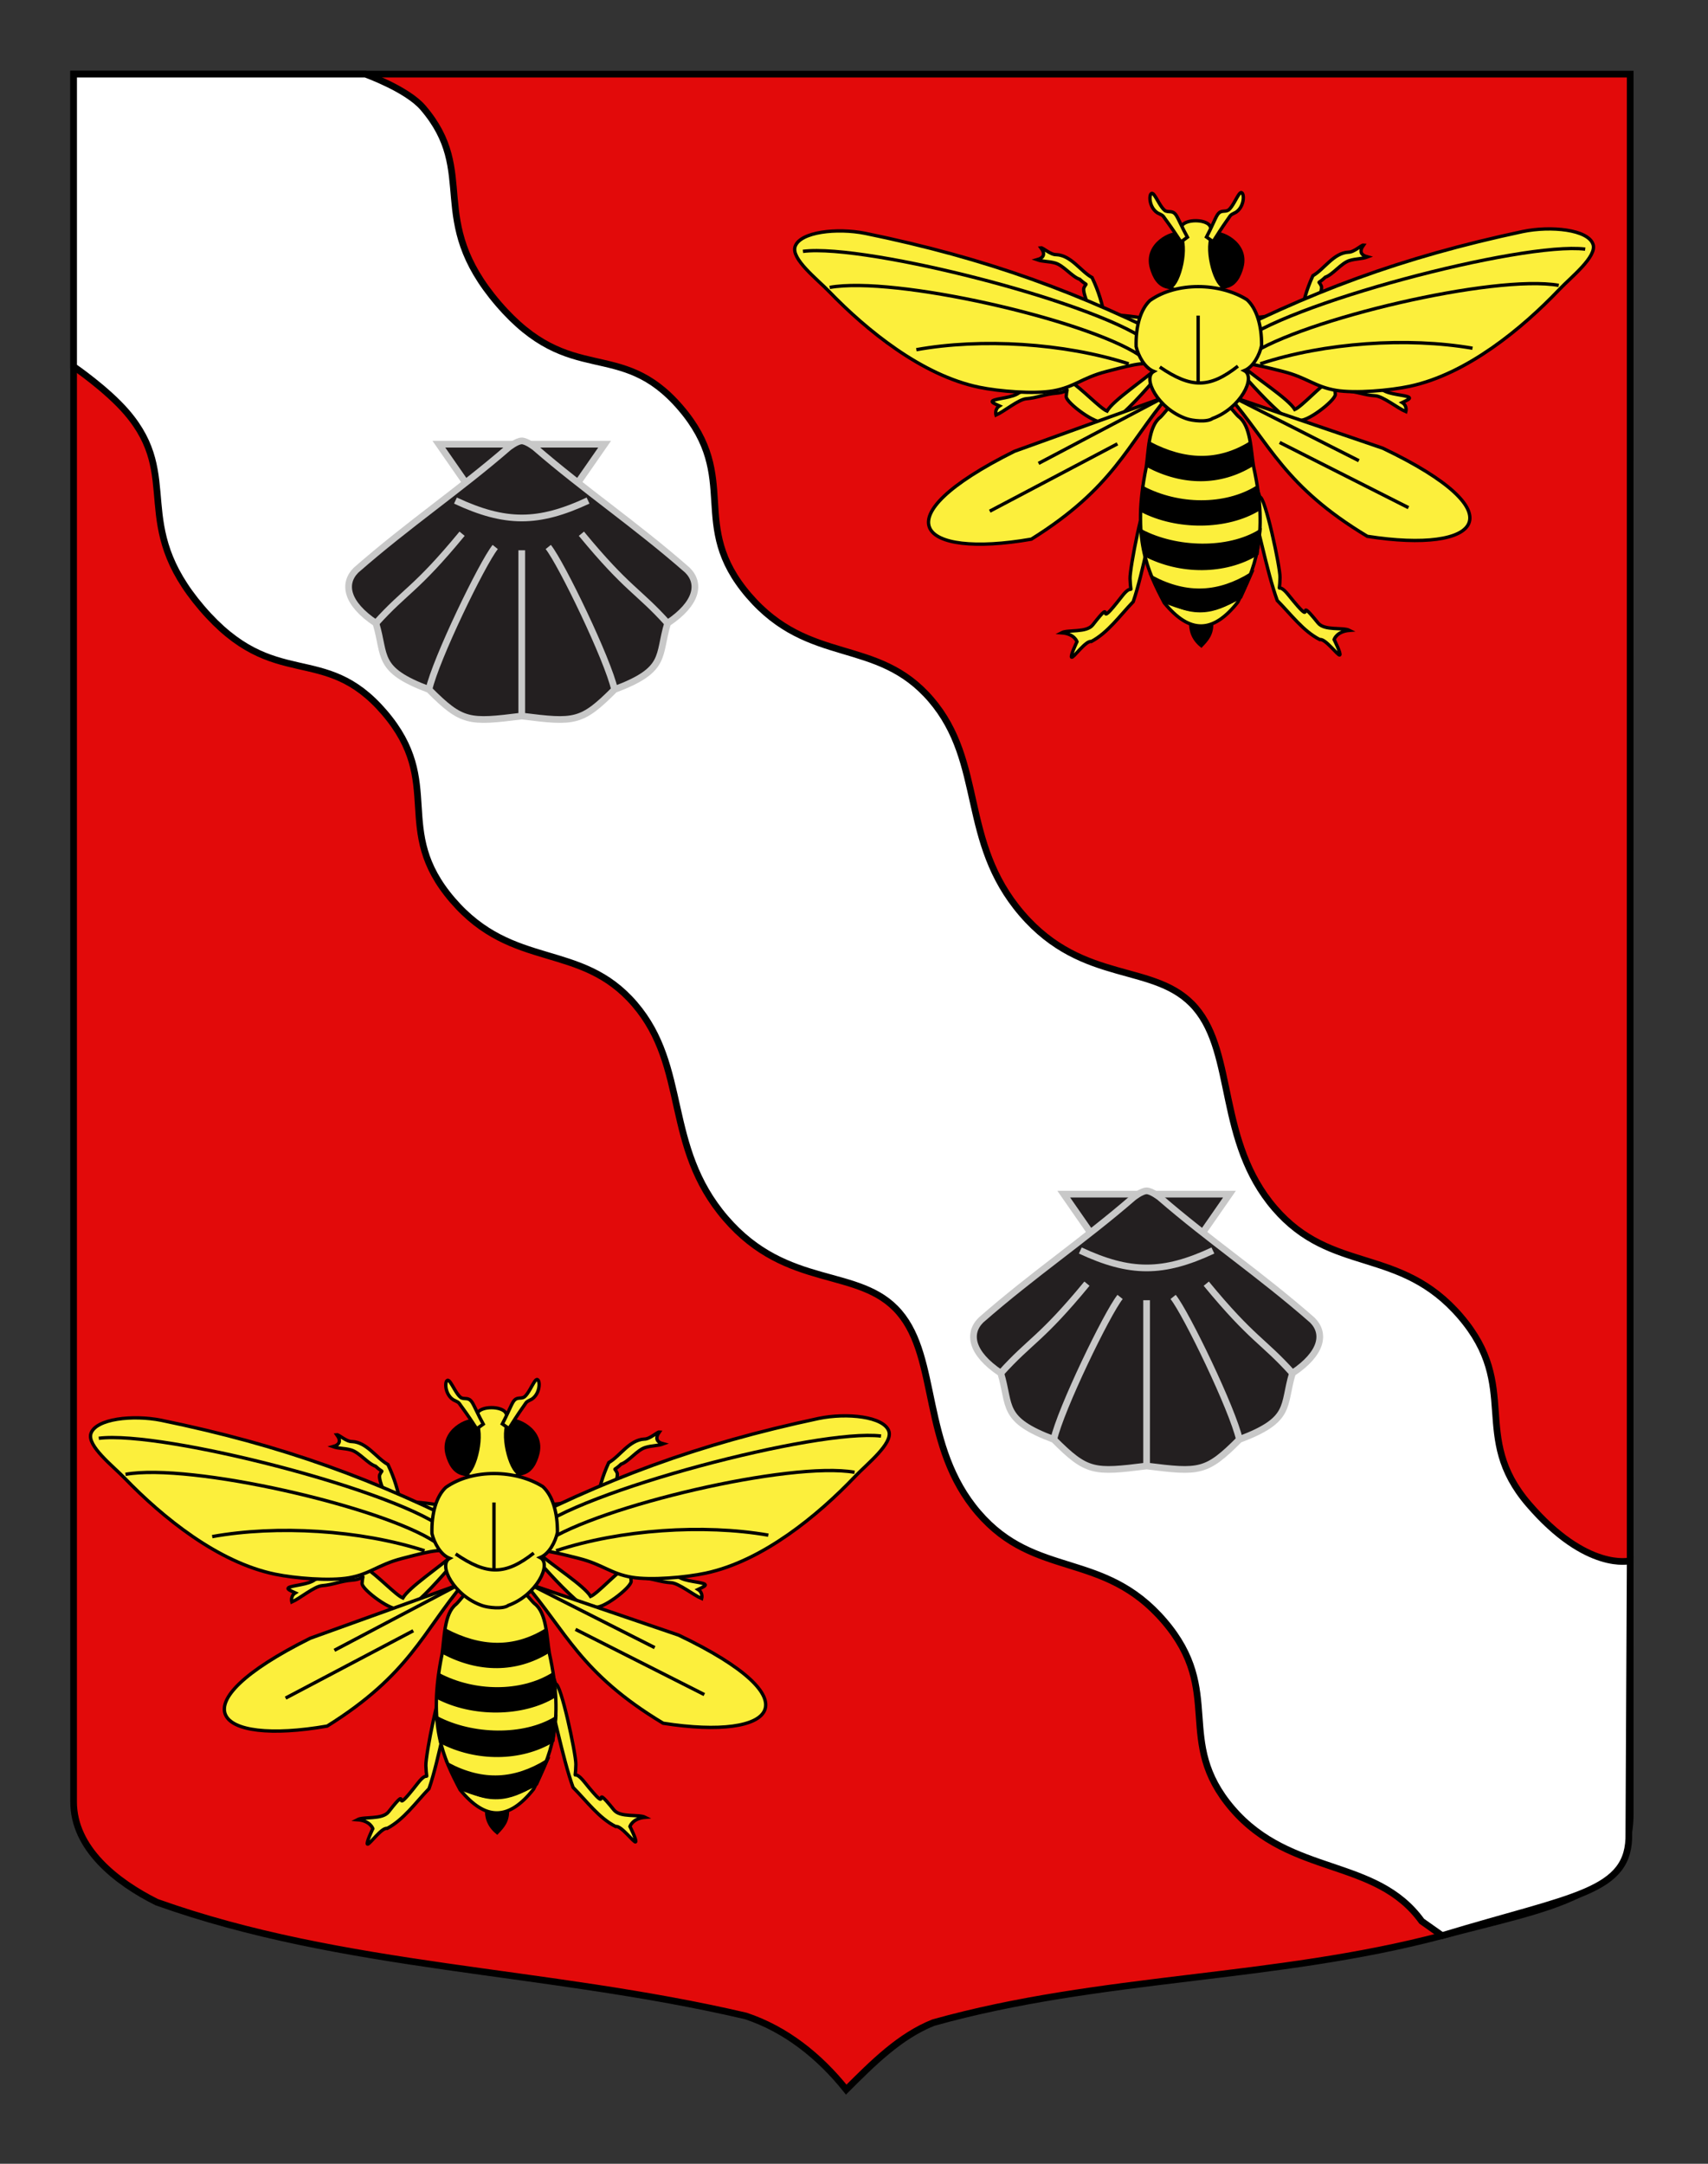 <?xml version="1.0" encoding="utf-8"?>
<!-- Generator: Adobe Illustrator 15.1.0, SVG Export Plug-In . SVG Version: 6.00 Build 0)  -->
<!DOCTYPE svg PUBLIC "-//W3C//DTD SVG 1.1//EN" "http://www.w3.org/Graphics/SVG/1.1/DTD/svg11.dtd">
<svg version="1.1" id="Calque_2" xmlns="http://www.w3.org/2000/svg" xmlns:xlink="http://www.w3.org/1999/xlink" x="0px" y="0px"
	 width="255.118px" height="323.148px" viewBox="0 0 255.118 323.148" enable-background="new 0 0 255.118 323.148"
	 xml:space="preserve">
<rect x="0" y="0" width="255.118" height="323.148" fill="#333333" stroke="none"/>
<path fill="#E20A0A" stroke="#000000" d="M10.994,11.075c78,0,154.504,0,232.504,0c0,135.583-0.025,149.083,0,259.75
	c0.004,12.431-11.328,13.806-28.1,18.25c-25.095,6.649-51,6-76,13c-5,2-9,6-13,10c-4-5-9-9-15-11c-30-7-60-7-88-17
	c-6-3-12.406-8-12.406-15C10.994,245.533,10.994,147.45,10.994,11.075z"/>
<path fill="#FFFFFF" stroke="#000000" d="M54.588,11.075c0,0,6.209,2.231,8.588,5.003c8.371,9.752,0.383,16.609,11.249,29.268
	c10.865,12.658,18.141,4.97,27.225,15.552c9.084,10.583,1.097,17.44,10.181,28.022c9.085,10.583,19.128,6.123,27.225,15.552
	c8.094,9.431,4.303,21.174,13.563,31.965c9.262,10.792,20.008,7.146,25.947,14.066c5.941,6.919,3.266,19.963,11.814,29.922
	c8.551,9.959,18.676,5.598,27.76,16.178c9.082,10.584,1.453,17.854,10.18,28.021c8.727,10.166,15.178,8.469,15.178,8.469
	l-0.203,40.689c0.207,8.871-8.149,9.312-27.896,15.289l-3.043-2.148c-6.879-9.547-19.565-6.631-28.293-16.799
	c-8.728-10.166-1.099-17.439-10.183-28.021c-9.082-10.584-19.207-6.219-27.758-16.18c-8.549-9.959-5.873-23-11.812-29.92
	c-5.94-6.922-16.687-3.277-25.949-14.068c-9.261-10.791-5.47-22.533-13.564-31.963c-8.095-9.429-18.14-4.972-27.225-15.554
	c-9.084-10.583-1.096-17.438-10.18-28.021c-9.084-10.582-16.36-2.896-27.226-15.554S27.29,71.333,18.919,61.58
	c-2.949-3.437-7.925-6.838-7.925-6.838V11.075H54.588z"/>
<g id="Coquille">
	<path fill="#231F20" stroke="#C8C8C8" d="M158.888,178.342l12.377,17.824l12.377-17.824H158.888z"/>
	<path fill="#231F20" stroke="#C8C8C8" d="M171.265,177.848c-0.743,0-1.979,0.989-1.979,0.989
		c-7.428,6.437-14.854,11.388-22.774,18.319c-1.979,1.979-1.486,4.949,2.97,7.921c1.486,4.95,0,6.932,7.922,9.9
		c4.951,4.952,5.941,4.952,13.863,3.962c7.921,0.99,8.91,0.99,13.861-3.962c7.922-2.97,6.437-4.95,7.922-9.9
		c4.457-2.972,4.951-5.941,2.971-7.921c-7.921-6.933-15.348-11.884-22.773-18.319C173.245,178.837,172.006,177.848,171.265,177.848z
		"/>
	<path fill="#231F20" stroke="#C8C8C8" d="M161.363,186.759c7.427,3.466,12.378,3.466,19.804,0"/>
	<path fill="#231F20" stroke="#C8C8C8" d="M149.48,205.077c4.456-4.951,5.94-4.951,12.873-13.367 M157.402,214.979
		c0.99-4.455,7.923-18.812,9.902-21.288 M171.265,218.94v-24.755 M193.049,205.077c-4.457-4.951-5.942-4.951-12.873-13.367
		 M185.127,214.979c-0.99-4.455-7.922-18.812-9.902-21.288"/>
</g>
<g id="Coquille_1_">
	<path fill="#231F20" stroke="#C8C8C8" d="M65.555,66.341l12.377,17.824l12.377-17.824H65.555z"/>
	<path fill="#231F20" stroke="#C8C8C8" d="M77.932,65.847c-0.743,0-1.98,0.989-1.98,0.989c-7.427,6.437-14.853,11.388-22.774,18.319
		c-1.98,1.979-1.486,4.949,2.97,7.921c1.486,4.95,0,6.932,7.922,9.9c4.951,4.952,5.941,4.952,13.863,3.962
		c7.921,0.99,8.911,0.99,13.862-3.962c7.922-2.97,6.436-4.95,7.922-9.9c4.456-2.972,4.95-5.941,2.97-7.921
		c-7.921-6.933-15.348-11.884-22.774-18.319C79.912,66.836,78.674,65.847,77.932,65.847z"/>
	<path fill="#231F20" stroke="#C8C8C8" d="M68.03,74.758c7.426,3.466,12.378,3.466,19.804,0"/>
	<path fill="#231F20" stroke="#C8C8C8" d="M56.147,93.077c4.456-4.951,5.941-4.951,12.873-13.367 M64.069,102.978
		c0.99-4.455,7.922-18.812,9.902-21.288 M77.932,106.94V82.185 M99.716,93.077c-4.456-4.951-5.942-4.951-12.873-13.367
		 M91.794,102.978c-0.99-4.455-7.921-18.812-9.902-21.288"/>
</g>
<g id="Abeille_1_">
	<g id="Tête_1_">
		<path id="path3837_1_" fill="#FCEF3C" stroke="#000000" stroke-width="0.5" stroke-linecap="round" stroke-linejoin="round" d="
			M75.494,210.919c0.827,1.699,2.024,2.166,4.225,3.46c1.009,0.683,0.396,2.394-0.737,5.157c-3.834,1.954-6.729,2.266-10.58,0.09
			c-1.242-2.384-1.821-4.445-0.824-5.145c2.179-1.33,2.978-1.814,3.777-3.527C72.036,209.967,74.8,210.008,75.494,210.919z"/>
		<path id="path3887_2_" stroke="#000000" stroke-width="0.5" d="M77.583,220.115c1.708-0.133,2.393-1.698,2.729-2.967
			c0.974-3.664-3.419-5.459-4.276-4.939C74.731,213.899,76.138,219.568,77.583,220.115z"/>
		<path id="path3887_1_" stroke="#000000" stroke-width="0.5" d="M71.004,212.25c-0.867-0.505-5.229,1.364-4.193,5.012
			c0.359,1.263,1.069,2.816,2.78,2.92C71.027,219.61,72.339,213.919,71.004,212.25z"/>
		<g id="g3831_2_" transform="translate(1.197,0)">
			<path id="path3835_2_" fill="#FCEF3C" stroke="#000000" stroke-width="0.5" d="M77.129,208.628
				c-0.598,0.365-1.127-0.112-1.674,0.733c-0.321,0.497-0.907,1.961-1.619,3.299l0.979,0.688c0.552-0.882,1.407-2.214,1.943-2.968
				c0.847-1.148,0.427-0.886,1.5-1.434c1.545-1.062,1.176-3.718,0.451-2.692C78.226,206.937,77.724,208.143,77.129,208.628z"/>
		</g>
		<g id="g3831_1_" transform="translate(1.197,0)">
			<path id="path3835_1_" fill="#FCEF3C" stroke="#000000" stroke-width="0.5" d="M66.003,206.362
				c-0.743-1.012-1.066,1.649,0.497,2.686c1.082,0.53,0.656,0.273,1.523,1.409c0.548,0.744,1.427,2.061,1.994,2.934l0.966-0.704
				c-0.736-1.326-1.346-2.78-1.674-3.271c-0.562-0.837-1.084-0.351-1.687-0.706C67.019,208.234,66.497,207.035,66.003,206.362z"/>
		</g>
	</g>
	<path id="path3869_2_" fill="#FCEF3C" stroke="#000000" stroke-width="0.5" d="M68.567,232.501l-0.491-0.612
		c-2.47,2.207-6.922,5.107-7.905,6.767c-1.038-0.426-3.698-3.285-5.567-4.512c-1.599,0.357-2.611,0.315-4.349,0.701
		c-0.67,0.148-3.144,1.009-3.227,1.074c-0.956,0.768-3.332,0.814-3.943,1.202c-0.238,0.219,0.253,0.412,1.025,0.768
		c-0.78,0.497-0.521,1.365-0.521,1.365c1.179-0.511,3.374-2.354,4.523-2.442c1.612-0.122,2.802-0.7,4.486-0.827
		c2.135-0.16,1.573-1.288,1.481,0.497c-0.05,0.916,4.688,4.43,5.614,3.711c1.003,0.732,0.299,0.943,1.67-0.156
		C64.4,237.418,66.528,234.778,68.567,232.501L68.567,232.501z"/>
	<path id="path3869_1_" fill="#FCEF3C" stroke="#000000" stroke-width="0.5" d="M79.723,232.407
		c2.075,2.241,4.248,4.846,7.326,7.412c1.391,1.076,0.683,0.878,1.674,0.129c0.938,0.703,5.615-2.891,5.55-3.805
		c-0.122-1.784-0.663-0.647,1.472-0.523c1.688,0.1,2.887,0.656,4.5,0.752c1.151,0.067,3.378,1.875,4.564,2.365
		c0,0,0.245-0.873-0.543-1.356c0.766-0.368,1.254-0.569,1.014-0.784c-0.619-0.378-2.996-0.385-3.965-1.136
		c-0.084-0.064-2.572-0.883-3.244-1.02c-1.744-0.356-2.755-0.298-4.36-0.628c-1.848,1.258-4.459,4.161-5.489,4.604
		c-1.011-1.642-5.512-4.467-8.019-6.632L79.723,232.407L79.723,232.407z"/>
	<g id="Aile2_1_">
		<g id="Aile2_2_">
			<g id="Aile2_D_4_">
				<path id="path33343_2_" fill="#FCEF3C" stroke="#000000" stroke-width="0.5" stroke-miterlimit="10" d="M78.253,236.311
					c6.278,7.214,8.348,13.565,20.802,21.048c16.951,2.654,22.697-3.436,2.302-13.162L78.253,236.311z"/>
				<path id="path33361_4_" fill="#FCEF3C" stroke="#000000" stroke-width="0.5" stroke-miterlimit="10" d="M97.79,246.062
					l-19.238-9.734l0,0"/>
				<path id="path33361_3_" fill="#FCEF3C" stroke="#000000" stroke-width="0.5" stroke-miterlimit="10" d="M105.199,253.077
					l-19.237-9.736l0,0"/>
			</g>
			<g id="Aile2_G_1_">
				<g id="Aile2_D_3_">
					<path id="path33343_1_" fill="#FCEF3C" stroke="#000000" stroke-width="0.5" stroke-miterlimit="10" d="M46.348,244.66
						c-20.229,10.07-14.381,16.063,2.523,13.122c12.326-7.691,14.288-14.077,20.444-21.396L46.348,244.66z"/>
					<path id="path33361_2_" fill="#FCEF3C" stroke="#000000" stroke-width="0.5" stroke-miterlimit="10" d="M69.018,236.407
						L69.018,236.407l-19.072,10.059"/>
					<path id="path33361_1_" fill="#FCEF3C" stroke="#000000" stroke-width="0.5" stroke-miterlimit="10" d="M61.728,243.546
						L61.728,243.546l-19.071,10.059"/>
				</g>
			</g>
		</g>
	</g>
	<path id="path3839_1_" fill="none" stroke="#000000" stroke-width="0.5" stroke-linecap="round" stroke-linejoin="round" d="
		M76.994,236.256l-3.042-0.038l-3.041,0.09"/>
	<path id="path3841_1_" fill="none" stroke="#000000" stroke-width="0.5" d="M66.263,246.993c7.415,3.121,11.423,1.403,15.557-0.131
		"/>
	<path id="path3875_2_" fill="#FCEF3C" stroke="#000000" stroke-width="0.5" d="M67.378,224.757
		c-2.255,0.264-5.076-0.911-7.532-0.138c-0.378-1.94-0.908-3.832-1.906-5.904c-1.703-0.935-3.141-3.341-5.364-3.424
		c-0.839,0.032-1.987-1.067-2.277-1.026c0.667,0.895,0.473,1.496-0.564,1.785c0.86,0.307,1.672,0.205,2.701,0.497
		c1.242,0.354,2.499,2.042,3.655,2.424c1.255,1.162,1.032,0.356,0.627,1.291c-0.318,0.735,1.577,5.026,2.379,5.013
		c0.267,1.19,0.48,0.954,1.68,0.906c2.734-0.249,5.278-0.036,7.32-0.616L67.378,224.757z"/>
	<path id="path3845_2_" fill="#FCEF3C" stroke="#000000" stroke-width="0.5" d="M75.856,246.008l-0.393,1.647
		c-2.069-0.886-6.84,6.809-7.677,5.103c-0.847,1.978-2.189,10.013-3.702,14.368c-2.018,2.095-3.768,4.619-6.259,5.941
		c-0.801-0.19-2.672,2.477-2.935,2.35c-0.26-0.125,0.798-2.317,0.798-2.317s-0.372-1.199-2.314-1.334
		c0.979-0.519,3.727,0.035,4.674-1.183c3.746-4.825-0.173,1.564,4.355-4.268c1.757-2.263,1.316,0.362,1.207-2.625
		c-0.055-1.53,2.04-12.206,2.813-12.06c0.812-2.467,0.23-1.992,1.376-1.72C70.341,250.839,74.14,244.489,75.856,246.008
		L75.856,246.008z"/>
	<path id="path3845_1_" fill="#FCEF3C" stroke="#000000" stroke-width="0.5" d="M73.473,246.029c1.689-1.55,5.595,4.736,8.12,3.768
		c1.141-0.293,0.551-0.758,1.404,1.694c0.771-0.159,3.047,10.479,3.018,12.011c-0.059,2.989-0.545,0.372,1.25,2.604
		c4.627,5.755,0.601-0.567,4.428,4.194c0.967,1.201,3.705,0.602,4.692,1.104c-1.938,0.167-2.291,1.373-2.291,1.373
		s1.096,2.174,0.838,2.304c-0.262,0.131-2.178-2.505-2.976-2.3c-2.514-1.28-4.305-3.775-6.357-5.836
		c-1.587-4.328-3.065-12.341-3.943-14.303c-0.809,1.721-5.708-5.893-7.763-4.972L73.473,246.029L73.473,246.029z"/>
	<g id="g3849_1_" transform="translate(1.777092e-6,0)">
		<path id="path3829_1_" stroke="#000000" stroke-width="0.5" d="M72.686,270.105c-0.068,1.271,0.291,2.529,1.569,3.581
			c0.762-0.797,1.728-1.765,1.508-3.607c-0.411-0.107-1.086,0.009-1.538,0.013C73.821,270.094,73.074,269.932,72.686,270.105z"/>
		<path id="path3851_1_" fill="#FCEF3C" stroke="#000000" stroke-width="0.5" d="M79.701,267.202
			c2.435-4.825,4.702-9.745,2.36-20.275c-0.394-2.352-0.404-6.106-2.232-7.443c-0.282-0.208-2.36-2.753-2.556-2.751
			c-1.995-1.047-4.177-1.174-6.634,0.057c-0.196,0.001-2.23,2.581-2.51,2.792c-1.805,1.368-1.752,5.123-2.106,7.48
			c-2.162,10.569,0.188,15.45,2.703,20.234C72.536,271.933,75.984,271.892,79.701,267.202z"/>
		<path id="path3853_8_" stroke="#000000" stroke-width="0.5" d="M66.502,243.456c5.282,2.773,10.249,2.918,15.002,0.014
			l0.314,3.215c-4.754,2.904-10.274,2.904-15.557,0.131L66.502,243.456z"/>
		<path id="path3853_7_" stroke="#000000" stroke-width="0.5" d="M65.55,250.115c5.283,2.774,12.222,2.858,16.975-0.046l0.313,3.215
			c-4.754,2.905-12.246,2.965-17.529,0.191L65.55,250.115z"/>
		<path id="path3853_6_" stroke="#000000" stroke-width="0.5" d="M65.264,256.549c5.283,2.774,12.967,2.945,17.721,0.04l-0.4,3.361
			c-4.753,2.903-11.477,2.933-16.76,0.159L65.264,256.549z"/>
		<path id="path3853_1_" stroke="#000000" stroke-width="0.5" d="M66.945,263.509c5.283,2.773,9.967,2.408,14.72-0.496l-1.52,3.416
			c-4.681,2.44-6.64,2.56-11.439,0.641L66.945,263.509z"/>
		<path id="path3857_4_" fill="none" stroke="#000000" stroke-width="0.5" d="M82.284,260.994"/>
		<path id="path3857_1_" fill="none" stroke="#000000" stroke-width="0.5" d="M66.038,261.132"/>
		<path id="path3859_1_" fill="none" stroke="#000000" stroke-width="0.5" d="M68.424,266.514c5.259,3.475,8.644,1.584,11.564-0.099
			"/>
	</g>
	<g id="g3873_1_">
		<path id="path3875_1_" fill="#FCEF3C" stroke="#000000" stroke-width="0.5" d="M80.885,225.456c2.051,0.546,4.592,0.29,7.33,0.493
			c1.201,0.026,1.417,0.26,1.664-0.935c0.805-0.001,2.625-4.322,2.295-5.053c-0.421-0.928-0.629-0.118,0.605-1.301
			c1.148-0.402,2.377-2.111,3.613-2.485c1.025-0.311,1.839-0.223,2.691-0.543c-1.041-0.272-1.246-0.87-0.594-1.775
			c-0.289-0.035-1.419,1.083-2.26,1.065c-2.223,0.12-3.617,2.55-5.306,3.514c-0.962,2.088-1.46,3.988-1.805,5.936
			c-2.47-0.732-5.271,0.49-7.529,0.264L80.885,225.456z"/>
	</g>
	<g id="Aile_D_1_">
		<path id="path3863_2_" fill="#FCEF3C" stroke="#000000" stroke-width="0.5" d="M74.337,229.197
			c16.033-8.378,29.836-13.501,47.929-17.354c4.227-0.877,9.751-0.3,10.5,1.9c0.625,1.835-3.254,4.88-5.013,6.728
			c-5.607,5.883-13.815,12.647-22.345,14.476c-2.976,0.638-8.177,1.094-11.038,0.611c-3.151-0.532-4.353-1.919-7.896-2.816
			c-5.252-1.33-5.578-1.378-9.166-0.869C75.454,230.81,74.624,230.8,74.337,229.197z"/>
		<path fill="none" stroke="#000000" stroke-width="0.5" d="M131.596,214.466c-9.517-1.141-45.32,8.297-51.943,14.246"/>
		<path fill="none" stroke="#000000" stroke-width="0.5" d="M127.642,219.878c-9.673-1.678-38.224,5.076-46.178,10.428"/>
		<path fill="none" stroke="#000000" stroke-width="0.5" d="M114.76,229.268c-9.674-1.678-22.088-0.852-31.701,2.326"/>
	</g>
	<g id="Aile_G_1_">
		<path id="path3863_1_" fill="#FCEF3C" stroke="#000000" stroke-width="0.5" d="M69.165,231.831
			c-3.592-0.484-3.918-0.434-9.16,0.933c-3.537,0.922-4.728,2.316-7.875,2.871c-2.858,0.503-8.062,0.082-11.043-0.536
			c-8.542-1.768-16.797-8.476-22.445-14.32c-1.771-1.835-5.672-4.853-5.059-6.692c0.733-2.205,6.254-2.82,10.487-1.973
			c18.118,3.728,31.957,8.755,48.048,17.022C71.842,230.74,71.011,230.757,69.165,231.831z"/>
		<path fill="none" stroke="#000000" stroke-width="0.5" d="M66.797,228.688c-6.663-5.903-42.531-15.093-52.039-13.887"/>
		<path fill="none" stroke="#000000" stroke-width="0.5" d="M64.998,230.294c-7.99-5.297-36.589-11.854-46.248-10.108"/>
		<path fill="none" stroke="#000000" stroke-width="0.5" d="M63.411,231.593c-9.633-3.111-22.053-3.852-31.715-2.107"/>
	</g>
	<path id="path3879_1_" fill="#FCEF3C" stroke="#000000" stroke-width="0.5" d="M75.937,239.755c4.185-1.518,6.55-6.181,4.742-7.14
		c1.362-0.557,2.28-2.355,2.582-3.749c0.03-3.029-0.756-5.549-2.184-6.85c-4.052-2.545-10.506-2.695-14.49,0.123
		c-1.405,1.324-2.149,3.856-2.068,6.885c0.326,1.389,1.274,3.172,2.646,3.705c-1.79,0.988,0.652,5.612,4.861,7.06
		C72.879,240.097,75.141,240.358,75.937,239.755z"/>
	<path id="path3881_1_" fill="none" stroke="#000000" stroke-width="0.5" d="M68.059,232.074c4.673,3.196,7.433,3.196,11.668-0.131"
		/>
	<path fill="none" stroke="#000000" stroke-width="0.5" d="M73.784,234.31c0-3.521,0-9.92,0-9.92"/>
</g>
<g id="Abeille_2_">
	<g id="Tête_2_">
		<path id="path3837_2_" fill="#FCEF3C" stroke="#000000" stroke-width="0.5" stroke-linecap="round" stroke-linejoin="round" d="
			M180.672,33.658c0.827,1.699,2.024,2.166,4.225,3.46c1.009,0.683,0.396,2.394-0.737,5.157c-3.834,1.954-6.729,2.266-10.58,0.09
			c-1.242-2.384-1.821-4.445-0.824-5.145c2.179-1.33,2.978-1.814,3.777-3.527C177.214,32.706,179.979,32.747,180.672,33.658z"/>
		<path id="path3887_5_" stroke="#000000" stroke-width="0.5" d="M182.762,42.853c1.708-0.133,2.393-1.698,2.729-2.967
			c0.974-3.664-3.419-5.459-4.276-4.939C179.91,36.637,181.317,42.306,182.762,42.853z"/>
		<path id="path3887_4_" stroke="#000000" stroke-width="0.5" d="M176.183,34.989c-0.867-0.505-5.229,1.364-4.193,5.012
			c0.359,1.263,1.069,2.816,2.78,2.92C176.206,42.348,177.518,36.658,176.183,34.989z"/>
		<g id="g3831_5_" transform="translate(1.197,0)">
			<path id="path3835_5_" fill="#FCEF3C" stroke="#000000" stroke-width="0.5" d="M182.308,31.367
				c-0.598,0.365-1.127-0.112-1.674,0.733c-0.321,0.497-0.907,1.961-1.619,3.299l0.979,0.688c0.552-0.882,1.407-2.214,1.943-2.968
				c0.847-1.148,0.427-0.886,1.5-1.434c1.545-1.062,1.176-3.718,0.451-2.692C183.405,29.676,182.903,30.882,182.308,31.367z"/>
		</g>
		<g id="g3831_4_" transform="translate(1.197,0)">
			<path id="path3835_4_" fill="#FCEF3C" stroke="#000000" stroke-width="0.5" d="M171.182,29.1
				c-0.743-1.012-1.066,1.649,0.497,2.686c1.082,0.53,0.656,0.273,1.523,1.409c0.548,0.744,1.427,2.061,1.994,2.934l0.966-0.704
				c-0.736-1.326-1.346-2.78-1.674-3.271c-0.562-0.837-1.084-0.351-1.687-0.706C172.198,30.972,171.676,29.774,171.182,29.1z"/>
		</g>
	</g>
	<path id="path3869_5_" fill="#FCEF3C" stroke="#000000" stroke-width="0.5" d="M173.746,55.24l-0.491-0.612
		c-2.47,2.207-6.922,5.107-7.905,6.767c-1.038-0.426-3.698-3.285-5.567-4.512c-1.599,0.357-2.611,0.315-4.349,0.701
		c-0.67,0.148-3.144,1.009-3.227,1.074c-0.956,0.768-3.332,0.814-3.943,1.202c-0.238,0.219,0.253,0.412,1.025,0.768
		c-0.78,0.497-0.521,1.365-0.521,1.365c1.179-0.511,3.374-2.354,4.523-2.442c1.612-0.122,2.802-0.7,4.486-0.827
		c2.135-0.16,1.573-1.288,1.481,0.497c-0.05,0.916,4.688,4.43,5.614,3.711c1.003,0.732,0.299,0.943,1.67-0.156
		C169.579,60.157,171.707,57.516,173.746,55.24L173.746,55.24z"/>
	<path id="path3869_4_" fill="#FCEF3C" stroke="#000000" stroke-width="0.5" d="M184.902,55.146
		c2.075,2.241,4.248,4.846,7.326,7.412c1.391,1.076,0.683,0.878,1.674,0.129c0.938,0.703,5.615-2.891,5.55-3.805
		c-0.122-1.784-0.663-0.647,1.472-0.523c1.688,0.1,2.887,0.656,4.5,0.752c1.151,0.067,3.378,1.875,4.564,2.365
		c0,0,0.245-0.873-0.543-1.356c0.766-0.368,1.254-0.569,1.014-0.784c-0.619-0.378-2.996-0.385-3.965-1.136
		c-0.084-0.064-2.572-0.883-3.244-1.02c-1.744-0.356-2.755-0.298-4.36-0.628c-1.848,1.258-4.459,4.161-5.489,4.604
		c-1.011-1.642-5.512-4.467-8.019-6.632L184.902,55.146L184.902,55.146z"/>
	<g id="Aile2_4_">
		<g id="Aile2_5_">
			<g id="Aile2_D_1_">
				<path id="path33343_5_" fill="#FCEF3C" stroke="#000000" stroke-width="0.5" stroke-miterlimit="10" d="M183.432,59.05
					c6.278,7.214,8.348,13.565,20.802,21.048c16.951,2.654,22.697-3.436,2.302-13.162L183.432,59.05z"/>
				<path id="path33361_11_" fill="#FCEF3C" stroke="#000000" stroke-width="0.5" stroke-miterlimit="10" d="M202.968,68.801
					l-19.238-9.734l0,0"/>
				<path id="path33361_10_" fill="#FCEF3C" stroke="#000000" stroke-width="0.5" stroke-miterlimit="10" d="M210.377,75.816
					L191.14,66.08l0,0"/>
			</g>
			<g id="Aile2_G">
				<g id="Aile2_D_2_">
					<path id="path33343_4_" fill="#FCEF3C" stroke="#000000" stroke-width="0.5" stroke-miterlimit="10" d="M151.527,67.399
						c-20.229,10.07-14.381,16.063,2.523,13.122c12.326-7.691,14.288-14.077,20.444-21.396L151.527,67.399z"/>
					<path id="path33361_9_" fill="#FCEF3C" stroke="#000000" stroke-width="0.5" stroke-miterlimit="10" d="M174.197,59.146
						L174.197,59.146l-19.072,10.059"/>
					<path id="path33361_8_" fill="#FCEF3C" stroke="#000000" stroke-width="0.5" stroke-miterlimit="10" d="M166.907,66.285
						L166.907,66.285l-19.071,10.059"/>
				</g>
			</g>
		</g>
	</g>
	<path id="path3839_2_" fill="none" stroke="#000000" stroke-width="0.5" stroke-linecap="round" stroke-linejoin="round" d="
		M182.172,58.995l-3.042-0.038l-3.041,0.09"/>
	<path id="path3841_2_" fill="none" stroke="#000000" stroke-width="0.5" d="M171.442,69.732c7.415,3.121,11.423,1.403,15.557-0.131
		"/>
	<path id="path3875_5_" fill="#FCEF3C" stroke="#000000" stroke-width="0.5" d="M172.557,47.496
		c-2.255,0.264-5.076-0.911-7.532-0.138c-0.378-1.94-0.908-3.832-1.906-5.904c-1.703-0.935-3.141-3.341-5.364-3.424
		c-0.839,0.032-1.987-1.067-2.277-1.026c0.667,0.895,0.473,1.496-0.564,1.785c0.86,0.307,1.672,0.205,2.701,0.497
		c1.242,0.354,2.499,2.042,3.655,2.424c1.255,1.162,1.032,0.356,0.627,1.291c-0.318,0.735,1.577,5.026,2.379,5.013
		c0.267,1.19,0.48,0.954,1.68,0.906c2.734-0.249,5.278-0.036,7.32-0.616L172.557,47.496z"/>
	<path id="path3845_5_" fill="#FCEF3C" stroke="#000000" stroke-width="0.5" d="M181.035,68.747l-0.393,1.647
		c-2.069-0.886-6.84,6.809-7.677,5.103c-0.847,1.978-2.189,10.013-3.702,14.368c-2.018,2.095-3.768,4.619-6.259,5.941
		c-0.801-0.19-2.672,2.477-2.935,2.35c-0.26-0.125,0.798-2.317,0.798-2.317s-0.372-1.199-2.314-1.334
		c0.979-0.519,3.727,0.035,4.674-1.183c3.746-4.825-0.173,1.564,4.355-4.268c1.757-2.263,1.316,0.362,1.207-2.625
		c-0.055-1.53,2.04-12.206,2.813-12.06c0.812-2.467,0.23-1.992,1.376-1.72C175.52,73.578,179.319,67.227,181.035,68.747
		L181.035,68.747z"/>
	<path id="path3845_4_" fill="#FCEF3C" stroke="#000000" stroke-width="0.5" d="M178.652,68.767c1.689-1.55,5.595,4.736,8.12,3.768
		c1.141-0.293,0.551-0.758,1.404,1.694c0.771-0.159,3.047,10.479,3.018,12.011c-0.059,2.989-0.545,0.372,1.25,2.604
		c4.627,5.755,0.601-0.567,4.428,4.194c0.967,1.201,3.705,0.602,4.692,1.104c-1.938,0.167-2.291,1.373-2.291,1.373
		s1.096,2.174,0.838,2.304c-0.262,0.131-2.178-2.505-2.976-2.3c-2.514-1.28-4.305-3.775-6.357-5.836
		c-1.587-4.328-3.065-12.341-3.943-14.303c-0.809,1.721-5.708-5.893-7.763-4.972L178.652,68.767L178.652,68.767z"/>
	<g id="g3849_2_" transform="translate(1.777092e-6,0)">
		<path id="path3829_2_" stroke="#000000" stroke-width="0.5" d="M177.865,92.844c-0.068,1.271,0.291,2.529,1.569,3.581
			c0.762-0.797,1.728-1.765,1.508-3.607c-0.411-0.107-1.086,0.009-1.538,0.013C179,92.833,178.252,92.671,177.865,92.844z"/>
		<path id="path3851_2_" fill="#FCEF3C" stroke="#000000" stroke-width="0.5" d="M184.879,89.941
			c2.435-4.825,4.702-9.745,2.36-20.275c-0.394-2.352-0.404-6.106-2.232-7.443c-0.282-0.208-2.36-2.753-2.556-2.751
			c-1.995-1.047-4.177-1.174-6.634,0.057c-0.196,0.001-2.23,2.581-2.51,2.792c-1.805,1.368-1.752,5.123-2.106,7.48
			c-2.162,10.569,0.188,15.45,2.703,20.234C177.714,94.672,181.163,94.631,184.879,89.941z"/>
		<path id="path3853_5_" stroke="#000000" stroke-width="0.5" d="M171.681,66.195c5.282,2.773,10.249,2.918,15.002,0.014
			l0.314,3.215c-4.754,2.904-10.274,2.904-15.557,0.131L171.681,66.195z"/>
		<path id="path3853_2_" stroke="#000000" stroke-width="0.5" d="M170.729,72.854c5.283,2.774,12.222,2.858,16.975-0.046
			l0.313,3.215c-4.754,2.905-12.246,2.965-17.529,0.191L170.729,72.854z"/>
		<path id="path3853_3_" stroke="#000000" stroke-width="0.5" d="M170.443,79.288c5.283,2.774,12.967,2.945,17.721,0.04l-0.4,3.361
			c-4.753,2.903-11.477,2.933-16.76,0.159L170.443,79.288z"/>
		<path id="path3853_4_" stroke="#000000" stroke-width="0.5" d="M172.124,86.248c5.283,2.773,9.967,2.408,14.72-0.496l-1.52,3.416
			c-4.681,2.44-6.64,2.56-11.439,0.641L172.124,86.248z"/>
		<path id="path3857_3_" fill="none" stroke="#000000" stroke-width="0.5" d="M187.462,83.733"/>
		<path id="path3857_2_" fill="none" stroke="#000000" stroke-width="0.5" d="M171.216,83.871"/>
		<path id="path3859_2_" fill="none" stroke="#000000" stroke-width="0.5" d="M173.603,89.253c5.259,3.475,8.644,1.584,11.564-0.099
			"/>
	</g>
	<g id="g3873_2_">
		<path id="path3875_4_" fill="#FCEF3C" stroke="#000000" stroke-width="0.5" d="M186.064,48.195c2.051,0.546,4.592,0.29,7.33,0.493
			c1.201,0.026,1.417,0.26,1.664-0.935c0.805-0.001,2.625-4.322,2.295-5.053c-0.421-0.928-0.629-0.118,0.605-1.301
			c1.148-0.402,2.377-2.111,3.613-2.485c1.025-0.311,1.839-0.223,2.691-0.543c-1.041-0.272-1.246-0.87-0.594-1.775
			c-0.289-0.035-1.419,1.083-2.26,1.065c-2.223,0.12-3.617,2.55-5.306,3.514c-0.962,2.088-1.46,3.988-1.805,5.936
			c-2.47-0.732-5.271,0.49-7.529,0.264L186.064,48.195z"/>
	</g>
	<g id="Aile_D">
		<path id="path3863_5_" fill="#FCEF3C" stroke="#000000" stroke-width="0.5" d="M179.516,51.935
			c16.033-8.378,29.836-13.501,47.929-17.354c4.227-0.877,9.751-0.3,10.5,1.9c0.625,1.835-3.254,4.88-5.013,6.728
			c-5.607,5.883-13.815,12.647-22.345,14.476c-2.976,0.638-8.177,1.094-11.038,0.611c-3.151-0.532-4.353-1.919-7.896-2.816
			c-5.252-1.33-5.578-1.378-9.166-0.869C180.632,53.549,179.802,53.539,179.516,51.935z"/>
		<path fill="none" stroke="#000000" stroke-width="0.5" d="M236.775,37.205c-9.517-1.141-45.32,8.297-51.943,14.246"/>
		<path fill="none" stroke="#000000" stroke-width="0.5" d="M232.821,42.617c-9.673-1.678-38.224,5.076-46.178,10.428"/>
		<path fill="none" stroke="#000000" stroke-width="0.5" d="M219.939,52.007c-9.674-1.678-22.088-0.852-31.701,2.326"/>
	</g>
	<g id="Aile_G">
		<path id="path3863_4_" fill="#FCEF3C" stroke="#000000" stroke-width="0.5" d="M174.343,54.57
			c-3.592-0.484-3.918-0.434-9.16,0.933c-3.537,0.922-4.728,2.316-7.875,2.871c-2.858,0.503-8.062,0.082-11.043-0.536
			c-8.542-1.768-16.797-8.476-22.445-14.32c-1.771-1.835-5.672-4.853-5.059-6.692c0.733-2.205,6.254-2.82,10.487-1.973
			c18.118,3.728,31.957,8.755,48.048,17.022C177.021,53.479,176.19,53.496,174.343,54.57z"/>
		<path fill="none" stroke="#000000" stroke-width="0.5" d="M171.976,51.427c-6.663-5.903-42.531-15.093-52.039-13.887"/>
		<path fill="none" stroke="#000000" stroke-width="0.5" d="M170.176,53.033c-7.99-5.297-36.589-11.854-46.248-10.108"/>
		<path fill="none" stroke="#000000" stroke-width="0.5" d="M168.589,54.332c-9.633-3.111-22.053-3.852-31.715-2.107"/>
	</g>
	<path id="path3879_2_" fill="#FCEF3C" stroke="#000000" stroke-width="0.5" d="M181.116,62.494c4.185-1.518,6.55-6.181,4.742-7.14
		c1.362-0.557,2.28-2.355,2.582-3.749c0.03-3.029-0.756-5.549-2.184-6.85c-4.052-2.545-10.506-2.695-14.49,0.123
		c-1.405,1.324-2.149,3.856-2.068,6.885c0.326,1.389,1.274,3.172,2.646,3.705c-1.79,0.988,0.652,5.612,4.861,7.06
		C178.058,62.836,180.32,63.096,181.116,62.494z"/>
	<path id="path3881_2_" fill="none" stroke="#000000" stroke-width="0.5" d="M173.238,54.813c4.673,3.196,7.433,3.196,11.668-0.131"
		/>
	<path fill="none" stroke="#000000" stroke-width="0.5" d="M178.962,57.049c0-3.521,0-9.92,0-9.92"/>
</g>
</svg>
